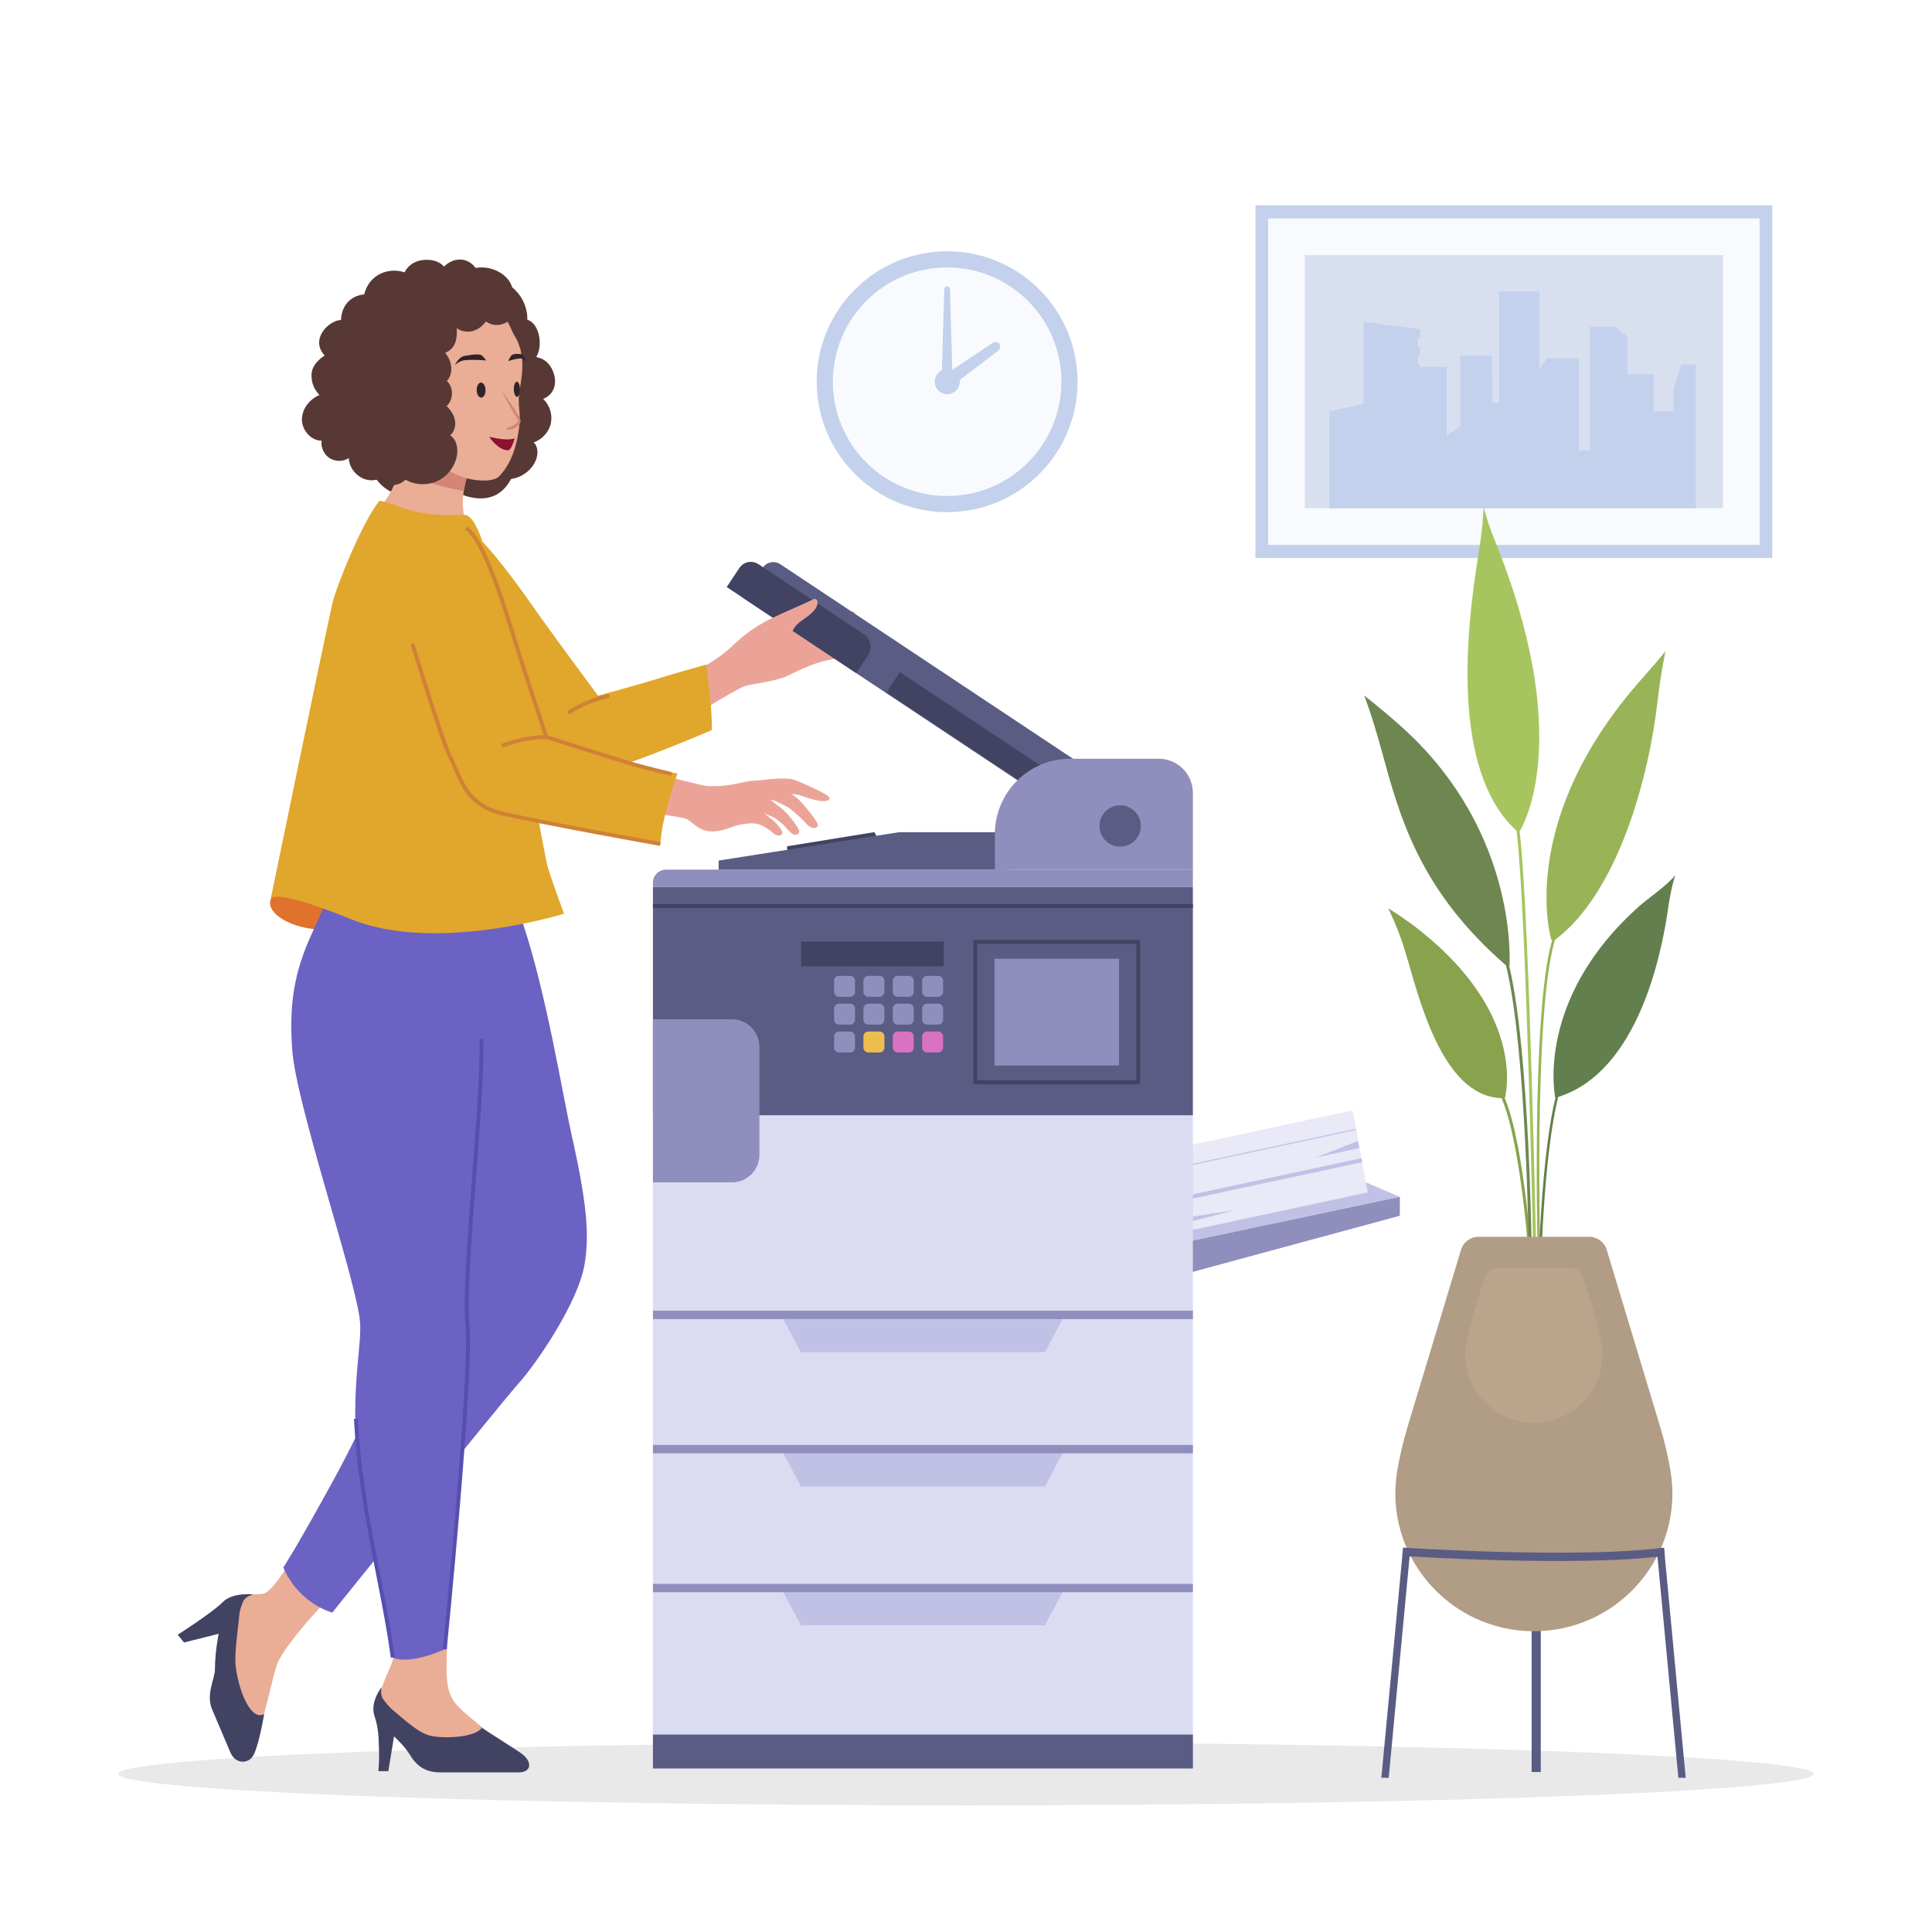 <?xml version="1.0" encoding="utf-8"?>
<!-- Generator: Adobe Illustrator 27.5.0, SVG Export Plug-In . SVG Version: 6.00 Build 0)  -->
<svg version="1.1" xmlns="http://www.w3.org/2000/svg" xmlns:xlink="http://www.w3.org/1999/xlink" x="0px" y="0px"
	 viewBox="0 0 500 500" style="enable-background:new 0 0 500 500;" xml:space="preserve">
<rect x="0" y="0" width="500" height="500" fill="#333333" stroke="none"/>
<g id="BACKGROUND">
	<rect transform="matrix(-1 -1.224647e-16 1.224647e-16 -1 500 500)" style="fill:#FFFFFF;" width="500" height="500"/>
</g>
<g id="OBJECTS">
	<ellipse style="fill:#E9E9E9;" cx="250" cy="459.083" rx="219.408" ry="8.142"/>
	<g>
		<g>
			
				<rect x="346.135" y="31.895" transform="matrix(-1.836970e-16 1 -1 -1.836970e-16 490.56 -293.016)" style="fill:#C3D1EC;" width="91.305" height="133.755"/>
			
				<rect x="349.547" y="35.179" transform="matrix(-1.836970e-16 1 -1 -1.836970e-16 490.56 -293.016)" style="opacity:0.88;fill:#FFFFFF;" width="84.482" height="127.187"/>
			
				<rect x="359.029" y="44.656" transform="matrix(-1.836970e-16 1 -1 -1.836970e-16 490.56 -293.016)" style="fill:#D8E0F0;" width="65.518" height="108.233"/>
			<path style="fill:#C3D1EC;" d="M435.093,94.321l-1.967,6.238v5.905h-5.163v-9.642h-6.781V87.18l-3.185-2.642h-6.451
				c-0.014,0.042-0.026,12.846-0.042,12.888v19.124h-2.908V92.73h-8.231l-1.983,2.687V75.423h-10.409v28.88h-1.717l-0.114-12.277
				h-8.202v18.2l-3.534,2.509V94.939h-6.858v-0.619h-0.59v-2.383h0.59v-2.171h-0.59v-2.383h0.59v-2.171l-14.691-1.917v21.221
				l-8.83,1.917v25.125h94.842V94.321H435.093z"/>
		</g>
	</g>
	<g>
		<g>
			<path style="fill:#E1722C;" d="M85.311,223.342c-7.174,0.956-14.108,5.739-15.303,9.565c-1.196,3.826,6.695,8.369,16.26,7.652
				c9.564-0.717,20.803-5.26,20.803-5.26L85.311,223.342z"/>
			<path style="fill:#EBA398;" d="M178.182,178.812l2.775,5.461c0,0,9.848-6.047,11.806-6.706c1.958-0.658,7.911-1.117,11.234-2.752
				c3.323-1.634,7.071-3.44,11.041-4.123c3.969-0.683,7.307-2.441,7.515-3.171c0.208-0.73-1.103-0.285-2.522,0.057
				c-1.42,0.342-5.416,1.059-5.416,1.059s1.408-0.253,3.091-0.861c1.995-0.721,4.356-1.843,4.947-2.253
				c1.09-0.756,1.574-1.706,0.596-1.942c-0.978-0.236-4.563,1.495-5.225,1.797c-0.662,0.302-4.145,1.621-4.145,1.621
				s6.972-3.312,8.062-4.068c1.09-0.756,1.725-1.94,1.423-2.602c-0.302-0.662-1.916,0.286-3.667,1.345
				c-1.752,1.058-6.224,2.286-6.224,2.286s4.888-2.688,6.806-4.104c1.918-1.416,0.692-1.68-0.7-1.586
				c-1.392,0.094-5.405,2.279-6.977,2.855c-1.572,0.576-2.167,0.582-3.421,0.566c-1.254-0.016-1.065-2.234-3.271-1.604
				c-2.206,0.63-8.126,6.367-9.934,7.921C194.167,169.564,178.182,178.812,178.182,178.812z"/>
			<g>
				<path style="fill:#5A5C84;" d="M283.503,215.353l-91.266-60.661l5.16-7.764c1.001-1.506,3.033-1.915,4.538-0.914l88.54,58.849
					L283.503,215.353z"/>
				
					<rect x="225.568" y="191.558" transform="matrix(0.833 0.553 -0.553 0.833 150.933 -110.335)" style="fill:#424262;" width="65.121" height="6.298"/>
				<path style="fill:#424262;" d="M221.577,174.194l-33.505-22.269l3.276-4.929c1.086-1.634,3.291-2.078,4.925-0.992l27.284,18.134
					c1.802,1.198,2.292,3.63,1.094,5.432L221.577,174.194z"/>
			</g>
			<path style="fill:#EBA398;" d="M177.137,175.207c5.928-2.897,10.162-5.815,12.457-8.103c2.295-2.288,5.82-4.946,9.418-6.747
				s10.011-4.474,11.279-5.18c1.268-0.706,2.086,1.017,0.126,3.11c-1.663,1.777-3.765,2.524-4.792,4.106
				c-1.027,1.582-0.845,2.518-2.694,5.365c-1.849,2.847-3.806,3.645-5.093,4.519s-18.775,9.937-18.775,9.937L177.137,175.207z"/>
			<path style="fill:#E1A62C;" d="M182.735,171.988c0,0-9.694,2.724-13.777,4.041c-2.667,0.86-14.194,4.008-14.194,4.008
				s-9.704-13.044-15.543-21.236c-1.531-2.147-15.466-22.781-21.04-23.727c-11.316-1.92-17.506,8.328-12.771,17.423
				c1.295,2.486,24.133,36.906,26.811,39.657c5.251,5.393,10.036,9.216,16.453,9.032c7.836-0.224,35.563-12.249,35.563-12.249
				C184.272,181.515,182.735,171.988,182.735,171.988z"/>
			<path style="fill:#583834;" d="M131.137,73.389c3.294,1.84,5.429,5.585,5.335,9.356c3.211,0.966,4.093,6.829,2.296,9.66
				c2.731,0.521,4.068,2.49,4.64,4.565c0.739,2.68-0.244,5.282-2.846,6.259c1.7,1.571,2.485,4.068,1.992,6.329
				c-0.494,2.261-2.248,4.203-4.448,4.923c1.253,1.163,1.187,3.21,0.508,4.779c-1.519,3.512-5.806,5.559-9.492,4.535
				c-0.445-0.124-0.889-0.287-1.351-0.279c-0.854,0.015-1.574,0.602-2.356,0.946c-1.787,0.786-3.963,0.24-5.475-0.994
				c-1.512-1.234-2.445-3.049-3.045-4.907c-0.751-2.324-0.866-5.273,1.042-6.798c-2.728-0.329-5.266-1.98-6.672-4.341
				c-1.406-2.361-1.65-5.378-0.64-7.934c0.293-0.741,0.692-1.491,0.609-2.283c-0.062-0.586-0.381-1.107-0.639-1.636
				c-1.843-3.773-0.36-8.835,3.227-11.018c-2.098-1.953-2.518-5.461-0.941-7.854c1.996-3.029,5.243-2.178,8.113-3.326
				C124.382,72.016,127.779,71.512,131.137,73.389z"/>
			<path style="fill:#583834;" d="M126.383,128.78c-3.787,0.811-7.522-0.919-11.057-2.503c0.825,2.5-1.629,4.796-4.689,4.557
				c-3.061-0.239-4.154,0.195-4.674-3.318c-5.343,2.057-11.227-4.99-9.727-8.45c0,0-7.272-7.379-6.532-10.628
				c1.617-7.103,6.216-13.506,12.509-17.176c6.292-3.67,14.199-4.512,21.074-2.106c4.403,1.54,8.439,4.464,10.675,8.558
				c2.478,4.536,2.522,9.884,2.331,14.915c-0.079,2.077,0.143,3.625,0.831,5.564c0.59,1.664-2.678,1.937-3.698,3.467
				C132.719,122.724,131.342,127.718,126.383,128.78z"/>
			<g>
				<path style="fill:#EAAD96;" d="M85.779,412.904c-5.407,5.438-12.789,14.199-14.116,17.887
					c-1.328,3.687-4.701,21.705-7.156,20.708c-2.455-0.997-4.876-15.215-6.153-20.895c-1.277-5.68,0.039-12.468,1.456-14.873
					c0.574-0.975,3.721-2.976,5.774-3.109c2.253-0.146,2.824,0.319,4.705-1.724c4.417-4.799,7.012-11.317,10.845-18.198
					c7.588-13.622,15.056-28.83,24.566-38.477l18.221,15.244C123.92,369.466,92.122,406.525,85.779,412.904z"/>
				<path style="fill:#424262;" d="M68.357,443.554c-3.079,1.959-6.449-5.031-7.363-12.284c-0.398-3.156,0.652-10.157,0.964-13.487
					c0.119-1.267,0.694-2.655,0.945-3.269c0.592-1.453,2.68-1.892,2.68-1.892s-5.406-0.607-7.958,2.019
					c-2.552,2.626-11.635,8.432-11.635,8.432l1.644,2.001l8.949-2.247c0,0-0.949,4.737-0.955,9.141
					c-0.003,2.521-2.406,6.488-0.733,10.426c1.672,3.938,3.421,8.055,4.741,11.164c1.32,3.109,4.817,3.037,6.039,0.53
					C67.177,451.007,68.357,443.554,68.357,443.554z"/>
			</g>
			<path style="fill:#6B62C3;" d="M147.932,293.724c-2.311-10.249-6.503-36.583-12.617-54.776
				c-0.877-2.609-1.078-10.959-1.104-16.944h-28.718c-3.379,6.362-12.018,23.894-10.257,33.79
				c3.417,19.205,14.417,50.513,19.121,61.895c0.793,1.92,2.597,9.057,2.589,10.497c0,0-4.467,4.151-13.326,19.774
				c-5.243,9.247-8.482,18.936-17.21,34.893c-9.433,17.246-13.086,22.828-13.086,22.828c4.218,9.564,12.673,11.651,12.673,11.651
				s43.363-53.909,48.18-59.275c4.817-5.367,15.444-20.995,17.104-30.817C152.567,319.619,151.908,311.359,147.932,293.724z"/>
			<g>
				<path style="fill:#EAAD96;" d="M117.087,386.133c-1.643,11.088-1.097,31.89-1.36,39.556c-0.246,7.18-0.579,11.812,2.154,15.178
					c2.733,3.366,15.219,12.541,15.219,12.541c-1.474,1.87-13.936,0.662-19.701-1.956c-5.764-2.618-11.743-8.602-14.487-8.415
					c-2.744,0.187-0.297-6.358,2.157-11.781s1.842-19.21-0.816-27.026c-2.659-7.816-7.309-23.081-5.038-35.676l21.536-6.466
					C116.751,362.088,118.069,379.507,117.087,386.133z"/>
				<path style="fill:#424262;" d="M124.679,447.172c-1.779,2.569-9.945,2.813-13.198,2.063c-3.253-0.749-6.812-4.202-9.695-6.557
					c-1.097-0.896-2.09-2.221-2.532-2.805c-1.044-1.38-0.467-3.272-0.467-3.272s-3.082,3.792-1.887,7.431
					c1.195,3.639,1.077,5.945,1.203,9.477c0.081,2.277-0.192,4.865-0.192,4.865h2.59l1.475-8.991c0,0,2.742,2.462,4.151,4.816
					c1.409,2.355,3.529,4.496,7.808,4.496c4.279,0,16.921,0,20.298,0c3.378,0,3.764-2.886,0.324-5.168
					C130.561,450.881,124.679,447.172,124.679,447.172z"/>
			</g>
			<path style="fill:#6B62C3;" d="M124.609,268.934c-0.413-23.045,0.563-41.226,0.92-46.93H88.671
				c-1.708,4.719-4.619,12.472-7.275,18.103c-4.546,9.635-6.798,17.784-5.758,31.704c1.04,13.92,15.687,56.923,17.429,69.276
				c0.88,6.24-2,14.88-0.88,34.081c1.12,19.201,7.128,36.042,9.448,53.803c0,0,3.631,2.173,13.471-2.147
				c0,0,7.153-71.369,5.873-83.849C119.699,330.494,124.934,287.026,124.609,268.934z"/>
			<path style="fill:#EAAD96;" d="M107.306,108.526c-0.218,2.398-3.932,14.716-6.164,18.723c-1.108,1.988-9.494,14.974-9.494,14.974
				s5.675-0.317,15.268-0.1c9.592,0.218,15.146,0.595,15.146,0.595s-2.686-9.736-2.262-13.98c0.411-4.112,1.941-8.199,1.941-8.199
				L107.306,108.526z"/>
			<path style="fill:#D38576;" d="M120.034,127.035c0.578-3.465,1.707-6.495,1.707-6.495l-14.435-12.014
				c-0.147,1.624-1.899,7.792-3.706,12.852C108.421,124.302,114.125,126.12,120.034,127.035z"/>
			<path style="fill:#E1A62C;" d="M132.016,168.635c-3.013-10.616-6.802-35.601-11.88-35.383
				c-14.046,0.602-16.453-2.713-21.931-3.653c-4.701,5.876-11.287,22.584-12.172,26.501c-2.422,10.723-15.023,71.934-15.964,76.508
				c0.402-0.697,3.142-1.87,20.893,5.326c21.873,8.867,55.008-1.466,55.008-1.466s-2.66-7.094-4.138-11.823
				C140.635,220.814,134.357,182.895,132.016,168.635z"/>
			<g>
				<g>
					<path style="fill:#EBA398;" d="M214.262,205.969c-1.041-0.84-7.109-3.629-8.928-4.217c-1.82-0.588-6.995-0.138-9.309,0.368
						c-0.37,0.079-0.838,0.198-1.359,0.341c1.448,1.246,2.972,2.411,4.56,3.497c1.025-0.127,2.247-0.288,2.765-0.394
						c0.991-0.203,3.217-0.045,4.06,0.022c0.867,0.065,4.232,1.532,6.307,1.712c1.348,0.105,2.197-0.131,2.324-0.54
						c0.011-0.012,0.011-0.012,0.011-0.012l-0.001-0.022l0.013-0.174C214.659,206.372,214.519,206.177,214.262,205.969z"/>
					<path style="fill:#EBA398;" d="M208.643,213.144c1.204,1.409,2.517,1.371,3.002,0.651c0.485-0.72-3.25-5.093-4.771-6.706
						c-0.766-0.812-3.431-2.55-4.759-3.573c-2.893-2.229-7.443-1.574-9.784-1.058c-3.609,0.796-5.603,1.115-9.484,0.963
						c-0.675-0.027-15.934-3.838-16.242-3.863c-4.612,1.825-2.639,8.863-3.794,10.354c0,0,12.811,1.149,14.84,2.05
						c2.197,0.975,3.965,5.035,11.215,2.263c2.393-0.915,4.861-1.256,6.387-1.124c1.527,0.131,3.348,1.17,4.69,2.374
						c1.342,1.203,2.552,0.86,2.505-0.069c-0.018-0.354-0.408-0.936-0.884-1.522c-0.315-0.388-0.668-0.777-0.975-1.102
						c-0.45-0.475-2.846-2.306-2.846-2.306s2.175,0.871,2.676,1.168c0.455,0.27,1.68,1.198,2.262,1.749
						c0.806,0.764,1.896,2.333,2.79,2.579c0.642,0.176,1.922-0.171,1.107-1.549c-0.813-1.374-1.411-2.139-2.102-2.956
						c-0.44-0.52-1.664-1.906-2.587-2.555c-1.293-0.91-2.417-1.914-2.417-1.914c0.833-0.037,3.695,1.558,4.32,1.829
						C204.418,209.097,207.44,211.735,208.643,213.144z"/>
				</g>
				<path style="fill:#E1A62C;" d="M175.355,200.18c0,0-7.873-1.364-11.508-2.391c-2.697-0.761-22.432-7.033-22.432-7.033
					s-5.181-15.41-8.192-25.009c-0.789-2.516-7.64-26.453-12.647-29.081c-10.163-5.334-19.226,2.49-17.544,12.605
					c0.46,2.765,11.812,42.433,13.194,46.015c4.306,11.168,8.113,13.671,14.303,15.371c12.934,3.553,40.354,7.758,40.354,7.758
					C171.348,211.059,175.355,200.18,175.355,200.18z"/>
				<path style="fill:none;stroke:#CF8136;stroke-miterlimit:10;" d="M173.777,200.311c0,0-6.296-1.496-9.93-2.522
					c-2.697-0.761-22.432-7.033-22.432-7.033s-5.181-15.41-8.192-25.009c-0.789-2.516-7.64-26.453-12.647-29.081"/>
				<path style="fill:none;stroke:#CF8136;stroke-miterlimit:10;" d="M106.72,166.593c0.816,2.682,7.813,25.248,9.507,28.694
					c3.32,6.756,4.27,13.138,14.303,15.371c13.093,2.915,40.354,7.758,40.354,7.758"/>
			</g>
			<path style="fill:none;stroke:#564EB0;stroke-miterlimit:10;" d="M115.106,426.823c0,0,7.153-71.369,5.873-83.849
				c-1.28-12.48,3.954-55.948,3.63-74.04"/>
			<path style="fill:none;stroke:#564EB0;stroke-miterlimit:10;" d="M92.097,367.203c1.305,23.858,7.218,44.007,9.538,61.767"/>
			<g>
				<g>
					<path style="fill:#EAAD96;" d="M133.129,86.821c3.306,5.324,1.774,11.08,1.268,14.724c-0.505,3.644,0.514,5.096-0.087,9.414
						c-0.846,6.088-2.691,9.777-5.184,12.362c-1.379,1.43-6.659,1.564-11.356-0.646c-3.63-1.708-7.941-4.755-9.485-7.462
						c-2.076-3.64-3.777-8.423-4.484-11.541c-0.706-3.118-3.163-10.385,0.807-14.909c3.97-4.524,11.594-11.16,19.054-10.149
						C131.125,79.625,131.733,84.572,133.129,86.821z"/>
					<g>
						<path style="fill:#302426;" d="M123.366,100.976c0.017,1.075,0.545,1.939,1.179,1.928c0.634-0.01,1.133-0.89,1.116-1.965
							c-0.017-1.075-0.545-1.939-1.179-1.928C123.848,99.02,123.349,99.9,123.366,100.976z"/>
						<path style="fill:#302426;" d="M132.977,100.749c0.017,1.075,0.389,1.941,0.83,1.934c0.441-0.007,0.785-0.885,0.768-1.96
							c-0.017-1.075-0.389-1.941-0.83-1.934C133.303,98.797,132.96,99.674,132.977,100.749z"/>
					</g>
					<g>
						<g>
							<path style="fill:#EAAD96;" d="M105.388,100.664c-2.566-2.477-6.624-1.781-6.088,1.927c0.448,3.091,2.061,3.62,4.671,6.062
								c1.771,1.657,3.274,0.744,3.335-0.127C107.481,106.065,106.982,102.202,105.388,100.664z"/>
						</g>
					</g>
					<path style="fill:#D38576;" d="M129.975,101.339c0.71,0.896,1.358,1.832,1.997,2.775c0.645,0.939,1.245,1.905,1.844,2.87
						l0.437,0.731l0.218,0.366c0.069,0.155,0.138,0.312,0.197,0.47c0.024,0.173,0.057,0.352,0.046,0.524
						c-0.039,0.167-0.044,0.355-0.136,0.491c-0.135,0.306-0.36,0.529-0.595,0.699c-0.951,0.676-1.476,0.846-2.573,0.941
						c0,0-0.694-0.142-0.221-0.383c0.478-0.22,1.779-0.727,2.162-1.032c0.494-0.393,0.83-0.688,0.686-1.092
						c-0.054-0.101-0.097-0.203-0.14-0.307l-0.225-0.36l-0.449-0.721c-0.582-0.97-1.164-1.941-1.701-2.938
						C130.98,103.379,130.446,102.379,129.975,101.339z"/>
					<path style="fill:#D38576;" d="M103.429,101.159c-1.269-0.859-2.462-0.277-2.673,0.873c-0.211,1.15-0.016,0.249,0.951-0.229
						c0.631-0.312,1.592,1.005,1.992,2.033c0.641,1.651,1.138,3.323,2.173,3.368c1.331,0.058,0.506-1.195-0.1-2.73
						S104.521,101.898,103.429,101.159z"/>
				</g>
				<path style="fill:#8B112E;" d="M133.206,113.414c-1.402,0.655-4.495,0.118-6.588-0.346c0,0,2.354,3.602,4.945,3.44
					C132.388,116.456,133.206,113.414,133.206,113.414z"/>
			</g>
			<path id="XMLID_4_" style="fill:#302426;" d="M125.806,93.267c0,0-0.931-1.364-1.467-1.452c-1.5-0.246-2.731,0.131-3.917,0.25
				c-1.186,0.12-2.252,1.426-2.677,2.391c0,0,1.207-1.158,2.654-1.243C121.67,93.139,122.578,93.054,125.806,93.267z"/>
			<path id="XMLID_2_" style="fill:#302426;" d="M131.506,93.441c0,0,0.699-1.453,1.021-1.601c0.901-0.416,1.574-0.187,2.25-0.206
				c0.676-0.019,1.145,1.146,1.281,2.049c0,0-0.568-1.002-1.4-0.92C133.927,92.836,133.409,92.858,131.506,93.441z"/>
			<path style="fill:#583834;" d="M78.134,108.529c0.021-2.745,2.013-5.239,4.546-6.3c-1.412-1.507-2.104-3.089-2.057-5.307
				c0.049-2.29,1.996-4.037,3.404-4.912c-3.875-4.177,0.995-9.064,4.224-9.201c0.173-4.458,3.305-6.427,5.993-6.608
				c1.259-5.049,6.054-7.131,10.447-5.726c0.833-1.625,2.803-3.54,6.58-3.194c2.616,0.24,3.623,1.724,3.623,1.724
				c2.494-2.487,6.07-2.532,8.199,0.33c2.406-0.402,4.982,0.163,6.946,1.619c2.274,1.686,3.396,4.213,2.117,6.761
				c0.534,0.484,0.926,1.102,1.051,1.811c0.214,1.214-0.389,2.467-1.304,3.293c-1.114,1.006-2.697,1.467-4.177,1.218
				c-0.744-0.125-1.388-0.433-1.976-0.844c-2.319,3.154-5.631,3.127-7.527,1.741c0.163,3.883-0.808,5.983-4.427,6.836
				c1.572,2.209,0.812,5.652-1.31,7.075c0.52,0.728,0.852,1.594,0.884,2.637c0.078,2.513-1.983,4.91-4.479,5.211
				c1.6,0.858,2.48,2.873,2.022,4.63c-0.458,1.757-2.21,3.085-4.025,3.053c2.072,1.973,2.221,5.62,0.318,7.756
				c-1.812,2.034-5.185,2.354-7.402,0.801c-1.127,0.875-2.456,1.441-3.945,1.357c-2.928-0.164-5.502-2.808-5.589-5.739
				c-1.468,0.951-3.491,0.957-4.965,0.015c-1.473-0.942-2.317-2.782-2.07-4.513C80.448,114.04,78.113,111.314,78.134,108.529z"/>
			<path style="fill:#583834;" d="M116.666,94.259c0.344,1.507,0.042,3.213-1.021,4.335c1.794,1.655,1.765,4.878-0.058,6.5
				c1.035,0.995,1.881,2.243,2.145,3.653c0.265,1.41-0.13,2.99-1.216,3.928c1.609,1.035,2.06,3.24,1.749,5.128
				c-0.469,2.85-2.403,5.419-5.013,6.658c-2.609,1.239-5.822,1.114-8.328-0.324c-1.534,1.597-4.166,1.815-6.153,0.838
				c-1.987-0.977-3.355-2.948-4.022-5.059c-0.667-2.112-0.708-4.368-0.603-6.58c0.256-5.403,1.604-11.209,5.776-14.651
				c0.243-0.2,0.502-0.402,0.633-0.688c0.146-0.319,0.106-0.688,0.09-1.038c-0.093-1.966,0.638-3.907,1.753-5.529
				c1.284-1.868,3.341-3.461,5.601-3.278c1.792,0.145,4.19,1.198,5.801,2.021C115.294,90.936,116.3,92.656,116.666,94.259z"/>
			<path style="fill:none;stroke:#CF8136;stroke-miterlimit:10;" d="M129.894,193.019c0,0,5.628-2.303,11.522-2.263"/>
			<path style="fill:none;stroke:#CF8136;stroke-miterlimit:10;" d="M147.033,184.482c0,0,4.422-3.096,10.613-4.422"/>
		</g>
		<g>
			<polygon style="fill:#C1C1E6;" points="352.992,305.785 286.752,314.949 301.436,322.594 362.277,309.74 			"/>
			<g>
				<polygon style="fill:#E9E9F7;" points="353.988,308.584 295.799,321.057 291.856,299.831 350.045,287.359 				"/>
				<polygon style="fill:#C1C1E6;" points="352.538,300.781 294.349,313.254 294.157,312.216 352.346,299.744 				"/>
				<polygon style="fill:#C1C1E6;" points="350.98,292.413 292.792,304.886 292.74,304.61 350.929,292.138 				"/>
				<polygon style="fill:#C1C1E6;" points="297.93,318.819 319.687,313.152 297.326,316.596 				"/>
				<polygon style="fill:#C1C1E6;" points="351.429,295.273 340.524,299.577 351.821,297.083 				"/>
			</g>
			<polygon style="fill:#8F8EBC;" points="362.277,314.633 301.436,331.123 301.436,322.594 362.277,309.74 			"/>
			<g>
				<polygon style="fill:#5A5C84;" points="168.98,229.562 168.98,288.687 308.717,288.687 308.717,288.687 308.717,229.562 				"/>
			</g>
			<g>
				<path style="fill:#8F8EBC;" d="M168.98,229.562v-1.123c0-1.861,1.508-3.369,3.369-3.369h136.369l0,0v4.491H168.98z"/>
			</g>
			<g>
				<rect x="168.98" y="288.687" style="fill:#DBDBF2;" width="139.738" height="168.999"/>
				<rect x="168.98" y="448.91" style="fill:#5A5C84;" width="139.738" height="8.776"/>
				<path style="fill:#8F8EBC;" d="M168.98,305.992V263.79h20.428c3.936,0,7.128,3.191,7.128,7.128v27.947
					c0,3.936-3.191,7.127-7.128,7.127H168.98z"/>
				<line style="fill:none;stroke:#424262;stroke-miterlimit:10;" x1="168.98" y1="234.467" x2="308.717" y2="234.467"/>
			</g>
			<g>
				<polygon style="fill:#C1C1E6;" points="207.268,420.623 201.703,410.162 275.994,410.162 275.994,410.162 270.429,420.623 				
					"/>
			</g>
			<g>
				<polygon style="fill:#8F8EBC;" points="168.98,409.904 168.98,412.06 308.717,412.06 308.717,412.06 308.717,409.904 				"/>
			</g>
			<g>
				<polygon style="fill:#C1C1E6;" points="207.268,384.675 201.703,374.214 275.994,374.214 275.994,374.214 270.429,384.675 				
					"/>
			</g>
			<g>
				<polygon style="fill:#8F8EBC;" points="168.98,373.956 168.98,376.112 308.717,376.112 308.717,376.112 308.717,373.956 				"/>
			</g>
			<g>
				<polygon style="fill:#C1C1E6;" points="207.268,349.933 201.703,339.471 275.994,339.471 275.994,339.471 270.429,349.933 				
					"/>
			</g>
			<g>
				<polygon style="fill:#8F8EBC;" points="168.98,339.213 168.98,341.369 308.717,341.369 308.717,341.369 308.717,339.213 				"/>
			</g>
			<rect x="207.34" y="243.679" style="fill:#424262;" width="36.898" height="6.386"/>
			<rect x="252.414" y="243.779" style="fill:none;stroke:#424262;stroke-miterlimit:10;" width="42.16" height="36.317"/>
			<rect x="257.37" y="248.118" style="fill:#8F8EBC;" width="32.248" height="27.639"/>
			<polygon style="fill:#424262;" points="229.531,222.017 203.948,223.347 203.686,219.022 226.3,215.354 			"/>
			<polygon style="fill:#5A5C84;" points="261.196,215.373 232.69,215.373 185.983,222.715 185.983,225.07 261.196,225.07 			"/>
			<path style="fill:#8F8EBC;" d="M299.867,196.356H276.97c-10.767,0-19.496,8.729-19.496,19.496v9.218h51.243v-19.863
				C308.717,200.319,304.755,196.356,299.867,196.356z"/>
			<path style="fill:#5A5C84;" d="M295.24,213.761c0,2.953-2.394,5.346-5.346,5.346c-2.953,0-5.346-2.394-5.346-5.346
				c0-2.953,2.394-5.346,5.346-5.346C292.846,208.415,295.24,210.808,295.24,213.761z"/>
			<g>
				<path style="fill:#8F8EBC;" d="M220.013,257.974h-2.889c-0.701,0-1.269-0.568-1.269-1.269v-2.889
					c0-0.701,0.568-1.269,1.269-1.269h2.889c0.701,0,1.269,0.568,1.269,1.269v2.889
					C221.282,257.406,220.714,257.974,220.013,257.974z"/>
				<path style="fill:#8F8EBC;" d="M227.612,257.974h-2.889c-0.701,0-1.269-0.568-1.269-1.269v-2.889
					c0-0.701,0.568-1.269,1.269-1.269h2.889c0.701,0,1.269,0.568,1.269,1.269v2.889
					C228.881,257.406,228.313,257.974,227.612,257.974z"/>
				<path style="fill:#8F8EBC;" d="M235.212,257.974h-2.889c-0.701,0-1.269-0.568-1.269-1.269v-2.889
					c0-0.701,0.568-1.269,1.269-1.269h2.889c0.701,0,1.269,0.568,1.269,1.269v2.889
					C236.481,257.406,235.913,257.974,235.212,257.974z"/>
				<path style="fill:#8F8EBC;" d="M242.811,257.974h-2.889c-0.701,0-1.269-0.568-1.269-1.269v-2.889
					c0-0.701,0.568-1.269,1.269-1.269h2.889c0.701,0,1.269,0.568,1.269,1.269v2.889C244.08,257.406,243.512,257.974,242.811,257.974
					z"/>
				<path style="fill:#8F8EBC;" d="M220.013,265.178h-2.889c-0.701,0-1.269-0.568-1.269-1.269v-2.889
					c0-0.701,0.568-1.269,1.269-1.269h2.889c0.701,0,1.269,0.568,1.269,1.269v2.889C221.282,264.61,220.714,265.178,220.013,265.178
					z"/>
				<path style="fill:#8F8EBC;" d="M227.612,265.178h-2.889c-0.701,0-1.269-0.568-1.269-1.269v-2.889
					c0-0.701,0.568-1.269,1.269-1.269h2.889c0.701,0,1.269,0.568,1.269,1.269v2.889C228.881,264.61,228.313,265.178,227.612,265.178
					z"/>
				<path style="fill:#8F8EBC;" d="M235.212,265.178h-2.889c-0.701,0-1.269-0.568-1.269-1.269v-2.889
					c0-0.701,0.568-1.269,1.269-1.269h2.889c0.701,0,1.269,0.568,1.269,1.269v2.889C236.481,264.61,235.913,265.178,235.212,265.178
					z"/>
				<path style="fill:#8F8EBC;" d="M242.811,265.178h-2.889c-0.701,0-1.269-0.568-1.269-1.269v-2.889
					c0-0.701,0.568-1.269,1.269-1.269h2.889c0.701,0,1.269,0.568,1.269,1.269v2.889C244.08,264.61,243.512,265.178,242.811,265.178z
					"/>
				<path style="fill:#8F8EBC;" d="M220.013,272.381h-2.889c-0.701,0-1.269-0.568-1.269-1.269v-2.889
					c0-0.701,0.568-1.269,1.269-1.269h2.889c0.701,0,1.269,0.568,1.269,1.269v2.889
					C221.282,271.813,220.714,272.381,220.013,272.381z"/>
				<path style="fill:#EEBD4F;" d="M227.612,272.381h-2.889c-0.701,0-1.269-0.568-1.269-1.269v-2.889
					c0-0.701,0.568-1.269,1.269-1.269h2.889c0.701,0,1.269,0.568,1.269,1.269v2.889
					C228.881,271.813,228.313,272.381,227.612,272.381z"/>
				<path style="fill:#D972C1;" d="M235.212,272.381h-2.889c-0.701,0-1.269-0.568-1.269-1.269v-2.889
					c0-0.701,0.568-1.269,1.269-1.269h2.889c0.701,0,1.269,0.568,1.269,1.269v2.889
					C236.481,271.813,235.913,272.381,235.212,272.381z"/>
				<path style="fill:#D972C1;" d="M242.811,272.381h-2.889c-0.701,0-1.269-0.568-1.269-1.269v-2.889
					c0-0.701,0.568-1.269,1.269-1.269h2.889c0.701,0,1.269,0.568,1.269,1.269v2.889C244.08,271.813,243.512,272.381,242.811,272.381
					z"/>
			</g>
		</g>
	</g>
	<g>
		<rect x="396.387" y="402.138" style="fill:#5A5C84;" width="2.364" height="56.465"/>
		<g>
			<path style="fill:#98B456;" d="M431.037,168.507c-3.443,4.285-5.996,6.891-8.996,10.511
				c-29.435,35.519-20.546,64.237-20.546,64.237c0.075,0,0.147-0.005,0.222-0.005c-0.056,0.197-0.115,0.389-0.17,0.587
				c-5.367,19.411-3.551,82.258-3.545,82.722l0.683-0.009c-0.006-0.463-1.821-63.212,3.521-82.531
				c0.074-0.266,0.153-0.523,0.227-0.786c16.151-12.081,24.21-41.536,26.506-61.521
				C429.835,173.927,431.037,168.507,431.037,168.507z"/>
			<path style="fill:#627F4D;" d="M402.545,284.117c-0.011,0.003-0.022,0.007-0.034,0.01c0,0-5.545-25.453,21.913-49.771
				c2.4-2.125,6.685-4.906,9.14-7.856c0,0-1.135,3.395-1.8,8.187c-1.648,11.881-7.753,42.7-28.508,49.208
				c-0.074,0.313-0.151,0.62-0.224,0.936c-4.177,18.082-4.428,51.802-4.445,52.235l-0.641-0.024
				c0.016-0.434,0.27-34.215,4.461-52.355C402.453,284.495,402.5,284.309,402.545,284.117z"/>
			<path style="fill:#A6C55E;" d="M393.267,215.115c0.005,0,0.009,0.001,0.014,0.002c0,0,14.22-21.529-4.936-71.465
				c-1.464-3.816-3.072-7.326-4.388-12.495c0,0-0.067,4.589-1.284,12.022c-3.121,19.063-7.434,56.053,9.802,71.825
				c0.035,0.298,0.074,0.588,0.108,0.888c2.525,22.216,4.285,111.235,4.311,112.124l0.772-0.022
				c-0.026-0.89-1.786-89.941-4.315-112.189C393.324,215.572,393.294,215.347,393.267,215.115z"/>
			<path style="fill:#89A24E;" d="M389.429,284.202c0.005,0,0.01,0,0.015,0c0,0,6.109-20.836-21.541-43.066
				c-4.126-3.317-8.623-6.065-8.623-6.065s2.582,5.117,4.48,11.451c3.374,11.265,9.331,37.234,24.825,37.666
				c0.083,0.197,0.169,0.39,0.25,0.589c5.018,12.241,7.061,43.348,7.081,43.641l0.771-0.051c-0.02-0.295-2.071-31.526-7.137-43.883
				C389.51,284.39,389.469,284.298,389.429,284.202z"/>
			<path style="fill:#6E8750;" d="M390.597,250.101c0.014,0.004,0.027,0.009,0.04,0.013c0,0,2.713-34.309-27.629-61.759
				c-3.16-2.859-5.531-4.809-9.956-8.364c0,0,2.028,5.227,4.409,13.902c4.672,17.022,9.561,36.209,32.277,55.941
				c0.089,0.378,0.182,0.747,0.27,1.128c5.034,21.792,5.627,72.743,5.646,73.266l0.772-0.029c-0.02-0.523-0.616-51.548-5.666-73.411
				C390.708,250.555,390.652,250.331,390.597,250.101z"/>
		</g>
		<path style="fill:#B19C85;" d="M396.966,422.16c22.091,0,39.046-19.83,35.341-41.607c-0.645-3.79-1.524-7.546-2.64-11.242
			l-13.843-45.852c-0.605-2.004-2.451-3.375-4.544-3.375h-28.627c-2.093,0-3.94,1.371-4.545,3.375l-13.843,45.852
			c-1.116,3.696-1.995,7.452-2.64,11.242C357.92,402.33,374.876,422.16,396.966,422.16L396.966,422.16z"/>
		<path style="fill:#BAA48C;" d="M413.178,342.03l-3.369-11.158c-0.502-1.662-2.033-2.799-3.768-2.799h-18.149
			c-1.736,0-3.267,1.137-3.768,2.799l-3.369,11.158c-0.547,1.813-0.98,3.655-1.299,5.513c-1.855,10.818,6.535,20.687,17.51,20.687
			l0,0c10.976,0,19.365-9.87,17.51-20.687C414.158,345.685,413.725,343.843,413.178,342.03z"/>
		<g>
			<path style="fill:#5A5C84;" d="M430.68,400.528c-22.972,2.956-67.568-0.016-67.568-0.016l-0.193,2.151
				c0,0,44.713,2.981,67.912-0.004L430.68,400.528z"/>
		</g>
		<polygon style="fill:#5A5C84;" points="364.981,400.961 363.076,400.961 357.493,460.094 359.398,460.094 		"/>
		<polygon style="fill:#5A5C84;" points="428.775,400.961 430.68,400.961 436.263,460.094 434.358,460.094 		"/>
	</g>
	<g>
		
			<ellipse transform="matrix(0.707 -0.707 0.707 0.707 1.962 202.281)" style="fill:#C3D1EC;" cx="245.156" cy="98.772" rx="33.763" ry="33.763"/>
		
			<ellipse transform="matrix(0.707 -0.707 0.707 0.707 1.962 202.281)" style="opacity:0.88;fill:#FFFFFF;" cx="245.156" cy="98.772" rx="29.582" ry="29.582"/>
		<circle style="fill:#C3D1EC;" cx="245.156" cy="98.772" r="3.248"/>
		<path style="fill:#C3D1EC;" d="M258.633,89.007L258.633,89.007c-0.388-0.54-1.134-0.675-1.686-0.305l-11.783,7.902
			c-0.577,0.387-0.72,1.175-0.315,1.74l0.52,0.725c0.405,0.565,1.197,0.683,1.749,0.26l11.262-8.628
			C258.909,90.298,259.02,89.548,258.633,89.007z"/>
		<path style="fill:#C3D1EC;" d="M245.106,74.111L245.106,74.111c-0.4,0-0.727,0.318-0.738,0.718l-0.68,23.884h2.836l-0.68-23.884
			C245.833,74.429,245.506,74.111,245.106,74.111z"/>
	</g>
</g>
</svg>
